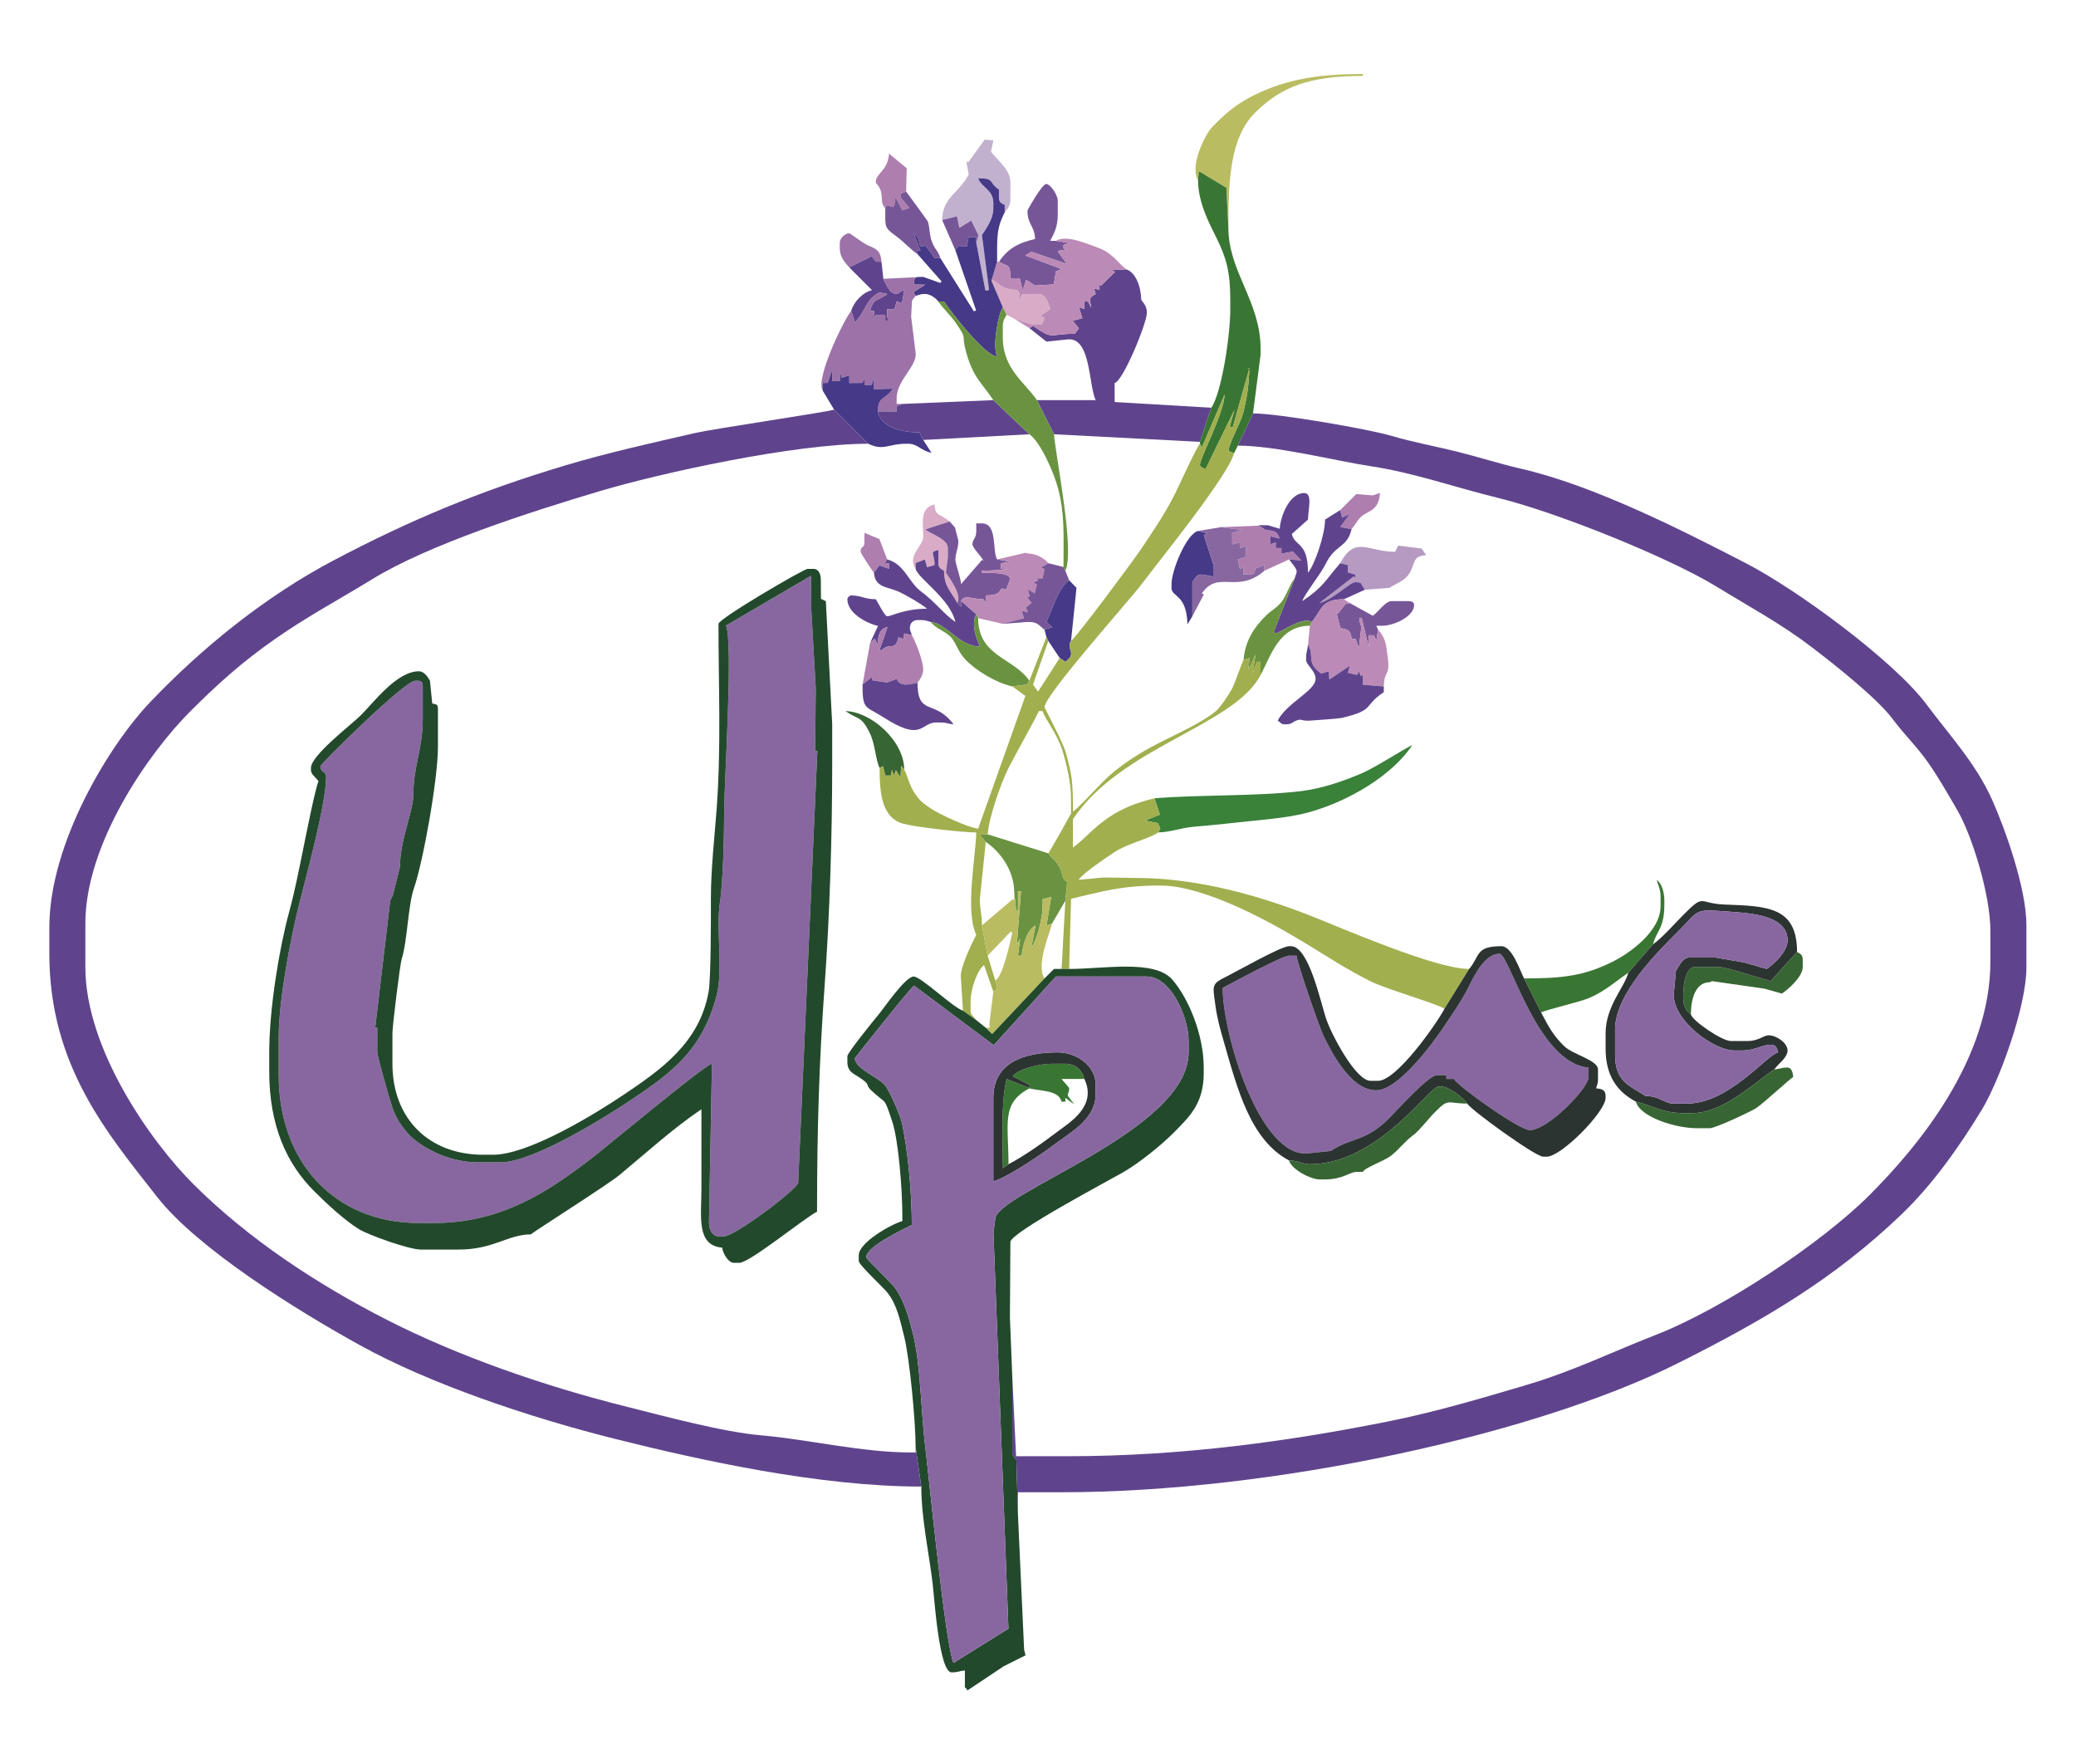 <?xml version="1.0" encoding="UTF-8"?> <svg xmlns="http://www.w3.org/2000/svg" width="3282" height="2789" viewBox="0 0 3282 2789" fill="none"> <path fill-rule="evenodd" clip-rule="evenodd" d="M1894.02 284.838L1895.28 270.603L1938.77 296.828L1941.97 359.765C1941.97 281.879 1945.13 216.871 1984.65 177.664C2026.77 135.875 2072.5 119.997 2154.74 119.997V117C2077.73 117 2027.17 127.085 1975.9 153.925C1951.32 166.788 1933.95 182.663 1915.67 201.591C1905.27 212.363 1880.22 263.084 1894.02 284.838Z" fill="#B9BC61"></path> <path fill-rule="evenodd" clip-rule="evenodd" d="M1399.56 329.794C1404.69 314.324 1413.85 343.206 1415.63 311.256L1426.47 332.627L1437.47 328.58L1423.54 311.812L1423.75 306.376L1432.53 302.82L1433.42 265.916L1405.56 242.878C1403.22 270.977 1384.58 273.491 1384.58 287.835C1384.58 290.617 1391.8 294.45 1393.38 306.001C1395.31 320.012 1392.36 319.427 1399.56 329.794Z" fill="#AE7EAF"></path> <path fill-rule="evenodd" clip-rule="evenodd" d="M1489.46 347.777L1512.98 341.882L1516.62 360.112L1535.44 348.604L1546.81 371.807L1543.41 383.742L1557.88 459.501L1563.63 458.37L1552.4 371.753C1552.2 370.286 1570.38 349.726 1570.38 329.794V320.803C1570.38 299.659 1551.78 296.692 1546.4 281.841C1573.54 281.841 1562.23 288.348 1579.37 299.823C1579.37 314.651 1577.05 319.707 1588.36 323.8V335.788C1593.11 330.32 1597.35 325.137 1597.35 314.809V287.835C1597.35 267.655 1575.9 252.604 1566.71 239.783L1570.38 221.899L1556.71 220.68L1530.72 256.532L1527.66 254.991L1531.42 275.846C1515.04 306.812 1490.28 311.191 1489.46 347.777Z" fill="#C1B1CE"></path> <path fill-rule="evenodd" clip-rule="evenodd" d="M1399.56 329.794C1399.56 358.996 1397.66 359.491 1416.29 373.003C1429.67 382.701 1439.65 394.456 1450.51 401.724V395.73L1455.32 396.265L1444.51 368.756C1459.53 379.763 1448.14 394.766 1463.01 388.194L1477.48 407.719H1486.47C1483.41 396.272 1478.04 395.08 1473.25 381.978C1468.76 369.717 1470.07 358.462 1466.61 349.652C1466.38 349.055 1434.15 304.691 1432.53 302.82L1423.75 306.376L1423.54 311.812L1437.47 328.58L1426.47 332.627L1415.63 311.256C1413.85 343.206 1404.69 314.324 1399.56 329.794Z" fill="#775698"></path> <path fill-rule="evenodd" clip-rule="evenodd" d="M1489.46 347.777L1510.44 395.73C1513.95 390.679 1510.87 389.736 1519.43 389.736L1528.32 389.709L1531.42 374.751H1543.41V383.742L1546.81 371.807L1535.44 348.604L1516.62 360.112L1512.98 341.882L1489.46 347.777Z" fill="#775698"></path> <path fill-rule="evenodd" clip-rule="evenodd" d="M1579.37 413.713C1593.51 422.687 1597.35 414.898 1597.35 440.687L1612.48 440.658L1616.68 459.119L1622.3 442.388L1636.12 451.325L1665.86 449.562L1669.35 429.122L1678.42 425.315L1620.78 403.762L1630.55 398.06L1686.61 417.175L1672.52 397.72L1675.26 395.73L1687.7 394.381L1681.26 392.733L1681.34 387.163L1690.2 384.004L1669.27 380.745H1660.28C1666.87 368.293 1672.27 358.009 1672.27 338.785V317.806C1672.27 306.862 1659.81 290.832 1654.29 290.832C1646.87 290.832 1624.32 332.489 1624.32 332.791C1624.32 355.694 1635.83 356.592 1636.31 377.748C1609.06 384.096 1592.93 393.464 1579.37 413.713Z" fill="#775698"></path> <path fill-rule="evenodd" clip-rule="evenodd" d="M1342.62 422.704L1378.15 405.082L1384.58 413.713H1393.57C1392.09 395.963 1385.6 393.495 1371.68 387.651C1364.71 384.722 1344.19 368.756 1342.62 368.756C1335.64 368.756 1327.64 376.753 1327.64 383.742V392.733C1327.64 406.388 1336.09 415.192 1342.62 422.704Z" fill="#9C72A8"></path> <path fill-rule="evenodd" clip-rule="evenodd" d="M1342.62 422.704L1378.58 458.669C1363.84 462.105 1349.39 477.499 1345.62 491.637L1351.61 509.62C1370.84 489.349 1367.83 473.699 1390.43 462.192L1402.56 464.663C1389.07 476.388 1380.71 469.657 1375.59 491.637H1381.58L1382.93 504.075L1384.58 497.632H1399.56V506.623H1405.55C1403.5 502.967 1402.56 503.417 1402.56 497.632V488.64L1414.18 488.524L1417.76 476.093L1425.88 479.573L1429.53 458.669C1419.21 461.426 1421.6 464.663 1417.54 464.663C1406.11 464.663 1400.79 448.669 1396.56 440.687L1393.57 413.713H1384.58L1378.15 405.082L1342.62 422.704Z" fill="#5F448D"></path> <path fill-rule="evenodd" clip-rule="evenodd" d="M1585.36 485.643L1591.35 497.632L1603.34 503.626C1613.97 506.104 1624.31 512.617 1633.31 512.617L1647.73 512.403L1651.29 502.127L1644.58 499.765L1660.28 488.64C1658.17 479.61 1652.88 464.663 1642.3 464.663L1615.75 464.745L1612.33 473.655C1611.87 453.062 1608.01 460.705 1591.24 455.785C1577.88 451.868 1573.31 441.059 1567.38 443.684L1585.36 485.643Z" fill="#D9ABC7"></path> <path fill-rule="evenodd" clip-rule="evenodd" d="M1627.31 518.611L1654.34 540.016L1687.25 536.594C1724.9 531.89 1720.71 608.546 1732.2 632.501H1639.3L1666.27 686.449L1897.02 698.437L1915 644.489L1762.17 635.498V605.527C1775.87 601.867 1813.11 510.546 1813.11 494.634C1813.11 483.632 1808.47 480.147 1804.12 473.655C1804.12 454.247 1795.45 429.788 1780.15 425.701L1752.86 427.345L1762.98 429.52L1740.36 451.871L1738.19 449.678L1738.26 458.505L1729.37 455.609L1732.2 464.663C1729.46 466.497 1723.21 469.542 1723.21 473.655C1723.21 480.52 1724.23 477.14 1724.93 486.451L1720.21 476.652H1714.22L1714.28 488.476L1705.69 485.471L1711.07 503.014L1695.73 507.085L1705.66 518.972L1699.24 527.603C1656.93 527.603 1666.94 538.138 1633.16 515.165L1627.31 518.611Z" fill="#5F448D"></path> <path fill-rule="evenodd" clip-rule="evenodd" d="M1579.37 413.713H1576.37L1567.38 443.684C1573.31 441.059 1577.88 451.868 1591.24 455.785C1608.01 460.705 1611.87 453.062 1612.33 473.655L1615.75 464.745L1642.3 464.663C1652.88 464.663 1658.17 479.61 1660.28 488.64L1644.58 499.765L1651.29 502.127L1647.73 512.403L1633.31 512.617C1624.31 512.617 1613.97 506.104 1603.34 503.626L1627.31 518.611L1633.16 515.165C1666.94 538.138 1656.93 527.603 1699.24 527.603L1705.66 518.972L1695.73 507.085L1711.07 503.015L1705.68 485.471L1714.28 488.477L1714.22 476.652H1720.21L1724.93 486.451C1724.23 477.14 1723.21 480.52 1723.21 473.655C1723.21 469.542 1729.46 466.497 1732.2 464.663L1729.37 455.609L1738.26 458.506L1738.19 449.678L1740.36 451.871L1762.98 429.52L1752.86 427.345L1780.15 425.701C1763.91 411.589 1756.79 398.526 1734.05 390.88C1719.69 386.049 1685.78 370.265 1669.27 380.745L1690.2 384.004L1681.34 387.163L1681.25 392.733L1687.7 394.382L1675.26 395.73L1672.51 397.72L1686.61 417.176L1630.55 398.06L1620.78 403.762L1678.42 425.315L1669.35 429.122L1665.86 449.562L1636.12 451.325L1622.3 442.389L1616.68 459.119L1612.47 440.658L1597.35 440.687C1597.35 414.898 1593.51 422.687 1579.37 413.713Z" fill="#BC8AB6"></path> <path fill-rule="evenodd" clip-rule="evenodd" d="M1543.41 383.742V374.751H1531.42L1528.32 389.709L1519.43 389.736C1510.87 389.736 1513.95 390.679 1510.44 395.73L1543.2 490.753L1539.62 492.1L1486.47 407.719H1477.48L1463.01 388.194C1448.14 394.766 1459.54 379.763 1444.51 368.756L1455.33 396.265L1450.51 395.73V401.724L1488.57 444.822L1486.26 447.188L1459.5 437.69C1446.21 437.986 1445.59 436.735 1444.51 449.678L1462.66 450.019L1444.06 461.816L1447.51 467.661C1454.23 466.095 1454.4 464.663 1462.49 464.663C1470.84 464.663 1479.74 471.555 1483.47 476.652H1492.46C1503.47 493.092 1556.21 561.89 1576.37 563.568C1568.47 547.091 1578.4 495.658 1585.36 485.643L1567.38 443.684L1576.37 413.713C1576.37 376.413 1575.02 361.003 1588.36 335.788V323.8C1577.05 319.707 1579.37 314.651 1579.37 299.823C1562.23 288.348 1573.54 281.841 1546.4 281.841C1551.78 296.692 1570.38 299.659 1570.38 320.803V329.794C1570.38 349.726 1552.2 370.286 1552.4 371.753L1563.63 458.37L1557.88 459.501L1543.41 383.742Z" fill="#463987"></path> <path fill-rule="evenodd" clip-rule="evenodd" d="M1396.56 440.687C1400.79 448.669 1406.11 464.663 1417.54 464.663C1421.6 464.663 1419.21 461.426 1429.53 458.669L1425.89 479.573L1417.76 476.093L1414.18 488.524L1402.56 488.64V497.632C1402.56 503.417 1403.5 502.967 1405.56 506.623H1399.56V497.632H1384.58L1382.93 504.075L1381.58 491.637H1375.59C1380.71 469.657 1389.07 476.388 1402.56 464.663L1390.43 462.192C1367.83 473.699 1370.84 489.349 1351.61 509.62L1345.62 491.637C1334.77 504.122 1288.56 598.424 1300.67 617.515V605.527L1308.66 605.283L1315.65 584.547V602.53H1327.64L1328.99 590.092L1330.81 597.19L1342.62 593.539V605.527L1363.15 605.377L1366.6 599.533V608.524L1378.17 608.471L1381.58 596.536V615.21L1411.55 614.518C1399.69 632.234 1388.13 625.719 1387.57 650.483H1417.54L1417.62 641.916L1426.53 638.495H1417.54V629.504C1417.54 600.567 1450.43 578.832 1447.51 557.573L1440.47 500.773L1441.52 479.649C1441.52 472.929 1443.89 473.07 1447.51 467.661L1444.06 461.816L1462.66 450.019L1444.51 449.678C1445.59 436.735 1446.21 437.986 1459.5 437.69L1396.56 440.687Z" fill="#9C72A8"></path> <path fill-rule="evenodd" clip-rule="evenodd" d="M1300.67 617.515L1318.65 647.486L1372.59 701.434C1397.15 713.218 1404.04 701.434 1432.53 701.434H1435.52C1451.38 701.434 1456.05 712.824 1472.58 715.667L1459.5 695.44L1453.5 683.452C1422.98 683.452 1393.16 674.448 1387.58 650.483C1388.13 625.719 1399.69 632.234 1411.55 614.518L1381.58 615.21V596.536L1378.18 608.471L1366.6 608.524V599.533L1363.15 605.377L1342.62 605.527V593.539L1330.81 597.19L1328.99 590.092L1327.64 602.53H1315.65V584.547L1308.66 605.283L1300.67 605.527V617.515Z" fill="#463987"></path> <path fill-rule="evenodd" clip-rule="evenodd" d="M1426.53 638.495L1417.62 641.916L1417.54 650.483H1387.57C1393.16 674.447 1422.97 683.452 1453.5 683.452L1459.5 695.44L1627.31 686.449L1570.38 632.501L1426.53 638.495Z" fill="#5F448D"></path> <path fill-rule="evenodd" clip-rule="evenodd" d="M1894.02 284.838C1894.02 319.231 1910.89 351.468 1922.98 375.762C1938.27 406.495 1944.97 428.772 1944.97 473.655V488.64C1944.97 531.967 1930.96 621.523 1915 644.489L1897.02 698.437V701.434L1900 707.423L1935.98 623.51C1935.32 653.152 1897.02 723.774 1897.02 734.402C1897.02 738.785 1900.72 738.799 1903.01 740.397L1905.83 741.73L1951.68 647.689L1944.25 674.258L1948.8 675.545L1975.14 582.457L1971.94 581.55H1974.94C1974.94 606.839 1970.78 631.544 1965.32 652.856C1961.17 669.068 1943.16 699.123 1942.19 712.864L1950.96 716.42L1956.95 704.431L1980.93 653.481L1992.92 560.571V551.579C1992.92 476.259 1941.97 429.697 1941.97 359.765L1938.77 296.828L1895.28 270.603L1894.02 284.838Z" fill="#3A7633"></path> <path fill-rule="evenodd" clip-rule="evenodd" d="M1570.38 632.501L1627.31 686.449C1644.55 697.99 1666.36 747.267 1672.93 772.704C1683.45 813.499 1681.26 844.455 1681.26 896.245L1684.25 902.24C1699.42 870.628 1669.37 723.711 1666.27 686.449L1639.3 632.501C1620.96 605.104 1585.36 583.435 1585.36 533.597V515.614C1585.36 506.47 1588.24 503.52 1591.35 497.632L1585.36 485.643C1578.4 495.658 1568.46 547.091 1576.37 563.568C1556.21 561.89 1503.47 493.092 1492.46 476.652H1483.47C1490.98 487.862 1502.23 497.498 1511.68 511.377C1530.39 538.847 1518.92 525.136 1527.19 555.805C1538.21 596.669 1551.29 604.001 1570.38 632.501Z" fill="#6A9341"></path> <path fill-rule="evenodd" clip-rule="evenodd" d="M2118.78 806.333L2121.8 818.358L2133.92 812.451L2118.77 833.168L2136.76 836.303C2146.2 825.438 2146.5 817.878 2161.71 810.302C2175.1 803.627 2180.3 796.347 2181.71 779.359C2176.25 780.665 2172.7 782.803 2169.62 783.022L2144.25 780.921L2118.78 806.333Z" fill="#AE7EAF"></path> <path fill-rule="evenodd" clip-rule="evenodd" d="M1447.51 899.243L1447.46 890.145L1462.13 884.374L1465.61 896.613L1477.48 893.249C1477.48 873.441 1468.53 873.262 1483.47 869.272V890.251C1483.47 898.267 1487.8 899.116 1492.46 902.24C1492.46 927.752 1504 935.359 1513.44 953.19C1521.01 941.001 1502.01 915.021 1495.39 905.226L1498.45 881.26V866.275C1498.45 851.898 1471.55 844.177 1462.7 836.855L1501.45 824.315C1487.75 812.402 1477.91 816.735 1477.48 797.341C1453.6 802.906 1459.5 827.231 1459.5 848.292C1459.5 863.958 1433.54 877.214 1447.51 899.243Z" fill="#D9ABC7"></path> <path fill-rule="evenodd" clip-rule="evenodd" d="M1929.98 833.306L1963.4 837.652L1947.87 842.305L1948.08 860.647L1959.95 857.283L1960.07 866.642L1970.11 863.022L1968.83 880.893L1956.85 884.284L1960.11 899.499L1965.95 896.245V908.234H1974.94C1984 908.234 1983.22 904.707 1984.62 898.619L1998.91 893.248V902.24L2037.87 884.257L2057.34 885.985L2043.76 871.603L2025.88 875.266V866.274H2016.89L2016.95 857.447L2007.9 860.28L2008.05 847.681L2022.88 851.289C2019.67 839.244 2014.1 839.301 2000.16 837.21L1989.92 830.309H2004.9L1929.98 833.306Z" fill="#AE7EAF"></path> <path fill-rule="evenodd" clip-rule="evenodd" d="M1381.58 905.237L1390.35 893.709L1405.55 899.243V890.251L1399.11 890.102L1402.56 884.257L1390.23 852.046L1366.6 842.298V857.283C1366.6 867.695 1360.6 861.857 1360.6 872.269C1360.6 874.885 1378.93 902.19 1381.58 905.237Z" fill="#AE7EAF"></path> <path fill-rule="evenodd" clip-rule="evenodd" d="M1885.03 974.17V920.222C1887.3 916.842 1892.07 908.234 1897.02 908.234C1907.35 908.234 1908.62 910.451 1918 911.231V899.243C1918 887.784 1917.08 898.152 1921 890.251L1917.92 891.343L1903.16 845.744L1908.85 842.909L1894.02 839.301C1875.38 844.28 1852.07 901.938 1852.07 923.219V929.213C1852.07 944.318 1876.04 938.488 1877.27 986.97L1885.03 974.17Z" fill="#463987"></path> <path fill-rule="evenodd" clip-rule="evenodd" d="M1894.02 839.301L1908.85 842.909L1903.16 845.745L1917.92 891.343L1920.99 890.252C1917.08 898.152 1918 887.784 1918 899.243V911.231C1908.62 910.451 1907.35 908.234 1897.02 908.234C1892.07 908.234 1887.3 916.842 1885.03 920.223V974.17L1903.22 939.535L1900.02 938.205C1925.54 900.092 1955.86 939.666 1998.91 902.24V893.249L1984.62 898.619C1983.22 904.707 1984 908.234 1974.94 908.234H1965.95V896.246L1960.11 899.499L1956.85 884.284L1968.83 880.893L1970.11 863.022L1960.07 866.642L1959.95 857.283L1948.08 860.648L1947.87 842.305L1963.4 837.652L1929.98 833.307L1894.02 839.301Z" fill="#8867A1"></path> <path fill-rule="evenodd" clip-rule="evenodd" d="M2118.78 890.252L2130.77 893.249L2130.88 904.87L2142.75 908.234V914.228L2140.39 910.945L2085.81 953.191C2107.29 948.187 2133.87 920.223 2142.75 920.223L2150.71 920.871L2157.74 932.211L2196.69 929.214C2207.46 922.003 2220.34 918.668 2227.98 906.56C2238.17 890.437 2232.24 878.74 2254.67 877.615L2247.56 867.1L2210.4 862.47L2205.68 872.269C2162.96 872.269 2142.23 845.923 2118.78 890.252Z" fill="#B69AC1"></path> <path fill-rule="evenodd" clip-rule="evenodd" d="M1513.44 953.191L1519.43 959.185V950.194C1523.87 939.201 1536.99 947.196 1554.94 947.346L1558.39 953.191V941.202C1591.77 941.202 1574.18 925.117 1591.35 932.211C1593.06 916.594 1615.01 905.237 1552.4 905.237V902.24L1594.59 900.428L1582.36 899.243V890.252L1597.64 887.891L1576.37 884.257C1568.4 871.698 1577.48 827.312 1552.4 827.312H1543.41V839.301C1543.41 852.264 1537.41 851.38 1537.41 860.281C1537.41 866.221 1550.43 877.882 1555.39 887.254L1552.77 884.806L1519.43 923.22C1518.45 911.413 1510.44 891.782 1510.44 884.257C1510.44 874.295 1515.49 865.624 1515.07 854.685L1509.8 833.949L1501.45 824.315L1462.7 836.856C1471.55 844.177 1498.46 851.898 1498.46 866.275V881.26L1495.39 905.226C1502.01 915.021 1521.01 941.001 1513.44 953.191Z" fill="#775698"></path> <path fill-rule="evenodd" clip-rule="evenodd" d="M2004.9 830.309H1989.92L2000.16 837.21C2014.1 839.301 2019.67 839.244 2022.88 851.289L2008.05 847.681L2007.9 860.28L2016.95 857.447L2016.89 866.274H2025.88V875.266L2043.76 871.603L2057.35 885.985L2037.87 884.257C2040.25 887.82 2049.85 898.45 2049.85 902.24C2049.85 909.105 2048.84 905.725 2046.86 914.228L2013.42 999.66L2016.89 1001.14C2026.68 998.529 2059.41 974.204 2073.83 983.161C2090.17 964.363 2087.68 947.196 2124.77 947.196L2157.74 932.211L2150.71 920.87L2142.75 920.222C2133.87 920.222 2107.29 948.187 2085.82 953.19L2140.39 910.945L2142.75 914.228V908.234L2130.88 904.87L2130.77 893.248L2118.78 890.251C2094.44 918.262 2092.2 927.852 2058.84 950.193C2061.41 940.571 2087.79 907.655 2095.83 891.274C2111.35 859.637 2129.68 866.696 2136.76 836.303L2118.77 833.168L2133.92 812.451L2121.8 818.358L2118.78 806.333L2094.81 821.318C2094.81 845.398 2078.12 893.405 2067.84 905.237C2067.84 855.464 2046.75 864.338 2042.28 844.083L2067.84 821.318C2067.84 805.803 2075.82 779.359 2061.84 779.359C2038.89 779.359 2024.68 814.725 2023.06 835.848L2004.9 830.309Z" fill="#5F448D"></path> <path fill-rule="evenodd" clip-rule="evenodd" d="M1576.37 884.257L1597.64 887.891L1582.36 890.252V899.243L1594.59 900.428L1552.4 902.24V905.237C1615.01 905.237 1593.06 916.594 1591.35 932.211C1574.18 925.117 1591.77 941.202 1558.39 941.202V953.191L1554.94 947.346C1536.99 947.196 1523.87 939.201 1519.43 950.194L1543.41 971.173L1546.4 977.167L1585.36 986.159L1618.69 977.051L1615.26 965.343L1624.88 967.962L1621.98 960.235L1630.75 952.83L1623.88 944.56L1627.82 942.791L1624.97 931.174L1635.63 938.076L1639.15 923.669L1633.52 920.729L1640.75 917.731L1639.3 914.228L1648.18 914.201L1651.14 899.692L1645.64 897.01L1657.28 890.252C1652.34 883.505 1638.78 875.266 1627.31 875.266L1621.08 873.798L1576.37 884.257Z" fill="#BC8AB6"></path> <path fill-rule="evenodd" clip-rule="evenodd" d="M1447.51 899.243C1451.64 914.727 1501.78 945.979 1510.44 983.161C1493.77 971.999 1476.74 950.038 1456.48 935.231C1436.07 920.322 1430.37 891.683 1402.56 884.257L1399.11 890.102L1405.56 890.251V899.243L1390.35 893.71L1381.58 905.237C1383.59 929.332 1402.8 927.166 1420.57 935.177C1431.86 940.266 1456.91 954.723 1465.49 962.182C1429.7 962.182 1409.51 974.17 1402.56 974.17C1398.67 974.17 1387.71 951.873 1384.58 947.196C1366.27 947.196 1361.68 941.202 1345.62 941.202C1342.95 941.202 1339.63 944.53 1339.63 947.196C1339.63 968.89 1368.83 984.789 1388.09 989.452L1375.59 1016.13L1382.85 1009.69L1387.57 1019.13C1387.9 1004.31 1391.09 993.356 1403.06 991.281L1390.55 1027.06L1393.57 1028.12C1407.29 1013.65 1414.89 1031.37 1420.48 1007.3L1428.53 1010.14L1429.49 1001.25L1441.52 1004.14C1439.59 996.104 1438.52 998.492 1438.52 992.153C1438.52 985.137 1443.49 980.164 1450.51 980.164H1456.5C1464.59 980.164 1464.76 981.596 1471.48 983.161C1496.9 985.277 1515 1021.36 1549.4 1022.12C1543.99 1011.9 1534.67 984.942 1543.41 971.173L1519.43 950.193V959.185L1513.44 953.19C1504 935.359 1492.46 927.752 1492.46 902.24C1487.8 899.116 1483.47 898.267 1483.47 890.251V869.272C1468.53 873.263 1477.48 873.441 1477.48 893.249L1465.61 896.613L1462.13 884.374L1447.46 890.145L1447.51 899.243Z" fill="#5F448D"></path> <path fill-rule="evenodd" clip-rule="evenodd" d="M1585.36 986.159L1624.32 983.161H1627.31C1640.93 983.161 1642.94 989.563 1651.29 995.15L1663.92 991.511L1654.28 983.161C1663.93 963.061 1673.79 928.244 1690.25 917.225L1684.25 902.24L1681.25 896.246L1657.28 890.251L1645.63 897.01L1651.14 899.692L1648.18 914.201L1639.3 914.228L1640.75 917.731L1633.52 920.729L1639.15 923.669L1635.63 938.076L1624.96 931.174L1627.82 942.791L1623.88 944.56L1630.74 952.83L1621.98 960.235L1624.88 967.962L1615.26 965.343L1618.69 977.051L1585.36 986.159Z" fill="#775698"></path> <path fill-rule="evenodd" clip-rule="evenodd" d="M2133.76 953.19L2126.98 954.901L2115.23 970.07L2112.76 968.183L2118.78 992.153C2125.81 996.027 2135.22 991.633 2136.76 1010.14L2143.24 1010.01L2148.2 1025.04L2151.74 995.15C2152.76 987.753 2149.6 987.433 2148.75 977.167L2152.62 976.464L2163.73 1022.12V1004.14L2172.3 1004.22L2175.86 1013.16L2178.71 995.15L2175.72 989.156H2184.71C2204.38 989.156 2235.65 974.19 2235.65 956.187C2235.65 951.988 2231.57 950.193 2226.66 950.193H2199.69C2190.12 950.193 2177.52 968.95 2170.29 973.316L2133.76 953.19Z" fill="#775698"></path> <path fill-rule="evenodd" clip-rule="evenodd" d="M1651.29 995.15L1654.29 1007.14L1657.28 1013.13L1675.26 1040.11L1684.25 1046.1C1703.8 1031.78 1684.56 1026.82 1693.24 1013.13L1701.86 929.181L1690.25 917.225C1673.79 928.244 1663.93 963.061 1654.29 983.161L1663.92 991.511L1651.29 995.15Z" fill="#463987"></path> <path fill-rule="evenodd" clip-rule="evenodd" d="M2073.83 983.161L2070.83 989.156L2067.83 1019.13C2078.87 1036.52 2063.84 1047.36 2088.98 1064.74L2100.8 1061.09L2101.55 1074.18L2134.13 1052.21L2130.89 1063.41L2145.3 1066.93L2148.24 1061.3L2151.24 1068.53L2154.74 1067.08L2154.72 1082.37L2187.7 1085.06C2188.29 1058.9 2197.71 1070.05 2194.02 1039.85C2191.31 1017.7 2190.32 1008.51 2178.71 995.15L2175.86 1013.16L2172.3 1004.22L2163.73 1004.14V1022.12L2152.62 976.464L2148.75 977.167C2149.6 987.433 2152.76 987.753 2151.74 995.15L2148.19 1025.04L2143.24 1010.01L2136.76 1010.14C2135.22 991.633 2125.81 996.027 2118.78 992.153L2112.76 968.183L2115.23 970.07L2126.98 954.901L2133.76 953.19L2124.77 947.196C2087.68 947.196 2090.17 964.363 2073.83 983.161Z" fill="#BC8AB6"></path> <path fill-rule="evenodd" clip-rule="evenodd" d="M1375.59 1016.13L1363.6 1082.07L1378.59 1070.08L1378.69 1075.3L1402.51 1078.96L1417.54 1073.07C1422.56 1086.93 1440.43 1081.42 1450.51 1079.07C1454.48 1074.5 1459.5 1066.2 1459.5 1058.09C1459.5 1044.48 1446.68 1012.28 1441.52 1004.14L1429.49 1001.25L1428.53 1010.14L1420.48 1007.3C1414.89 1031.37 1407.29 1013.65 1393.57 1028.12L1390.55 1027.06L1403.06 991.281C1391.1 993.356 1387.91 1004.31 1387.58 1019.13L1382.85 1009.69L1375.59 1016.13Z" fill="#AE7EAF"></path> <path fill-rule="evenodd" clip-rule="evenodd" d="M1965.95 1043.1L1975.39 1040.21L1973.59 1058.7L1984.99 1034.38L1979.91 1064.93L1986.92 1046.1L1992.74 1046.08L1992.92 1067.08C2009.35 1036.02 2022.35 989.156 2070.83 989.156L2073.83 983.161C2059.4 974.204 2026.68 998.53 2016.89 1001.14L2013.42 999.66L2046.86 914.228C2039.98 922.144 2035.14 937.035 2028.86 947.182C2020.87 960.11 2011.67 962.976 2001.11 973.374C1983.51 990.703 1968.51 1012.28 1965.95 1043.1Z" fill="#6A9341"></path> <path fill-rule="evenodd" clip-rule="evenodd" d="M1471.48 983.161C1479.24 993.751 1495.11 997.852 1503.8 1007.79C1512.28 1017.5 1514.59 1030.42 1526.11 1042.42C1543.05 1060.09 1573.62 1078.84 1600.34 1085.06L1624.06 1081.91L1627.31 1076.07C1603.04 1039.82 1546.4 1037.9 1546.4 977.167L1543.41 971.173C1534.67 984.942 1543.99 1011.9 1549.4 1022.12C1515 1021.36 1496.9 985.277 1471.48 983.161Z" fill="#6A9341"></path> <path fill-rule="evenodd" clip-rule="evenodd" d="M1363.6 1082.07C1363.6 1119.33 1366.86 1116.14 1390.48 1130.11C1402.86 1137.43 1426.53 1154 1444.51 1154C1460.42 1154 1464.56 1142.01 1480.47 1142.01H1486.47C1496.8 1142.01 1498.07 1144.22 1507.45 1145C1477.99 1104.8 1450.51 1132.91 1450.51 1079.07C1440.43 1081.42 1422.56 1086.93 1417.54 1073.07L1402.51 1078.96L1378.69 1075.3L1378.59 1070.08L1363.6 1082.07Z" fill="#5F448D"></path> <path fill-rule="evenodd" clip-rule="evenodd" d="M2187.7 1085.06L2154.72 1082.37L2154.74 1067.08L2151.24 1068.53L2148.24 1061.3L2145.3 1066.93L2130.89 1063.41L2134.13 1052.21L2101.55 1074.18L2100.8 1061.09L2088.98 1064.74C2063.84 1047.36 2078.87 1036.52 2067.83 1019.13C2067.05 1028.5 2064.84 1029.77 2064.84 1040.11V1043.1C2064.84 1051.3 2079.82 1060.1 2079.82 1073.07C2079.82 1091.95 2035.06 1110.33 2019.89 1139.01C2025.3 1142.63 2025.15 1145 2031.87 1145C2043.03 1145 2042.42 1141.69 2049.76 1138.87C2058.33 1135.59 2056.02 1139.89 2070.71 1139.12C2074.69 1138.91 2116.45 1135.93 2120.69 1134.93C2174.84 1122.18 2154.18 1116.51 2187.7 1094.05V1085.06Z" fill="#5F448D"></path> <path fill-rule="evenodd" clip-rule="evenodd" d="M1390.57 1213.94L1395.95 1211.09L1399.56 1225.93H1408.55L1410.2 1216.62L1412.81 1226.37L1416.34 1217.45L1423.54 1228.92L1424.79 1210.42L1429.53 1216.94C1429.53 1171.26 1377.33 1124.93 1336.63 1124.03C1357.08 1138.23 1361.18 1130.97 1374.68 1157.9C1383.97 1176.44 1383.82 1199.87 1390.57 1213.94Z" fill="#376533"></path> <path fill-rule="evenodd" clip-rule="evenodd" d="M1825.1 1261.89L1833.68 1287.69L1810.24 1297.09L1830.53 1301.07L1834.34 1310L1831.09 1315.84C1850.9 1315.4 1866.82 1308.59 1887.94 1306.76C1905.28 1305.25 1929.36 1303.14 1950.75 1300.64C1988.71 1296.2 2034.46 1293.67 2069.01 1284.05C2133.15 1266.18 2200.63 1225.8 2232.65 1177.97C2225.77 1179.81 2174.78 1212.97 2153.78 1221.97C2126.8 1233.55 2092.38 1245.98 2059.17 1250.23C1991.65 1258.88 1894.99 1256.07 1825.1 1261.89Z" fill="#3A813A"></path> <path fill-rule="evenodd" clip-rule="evenodd" d="M1558.39 1330.82C1579.72 1345.11 1602.56 1373.92 1603.34 1408.75L1606.34 1438.72H1609.33V1408.75L1614.04 1408.89L1607.6 1493.11L1612.69 1483.73L1609.33 1510.65H1615.33C1616.69 1494.26 1623.86 1469.28 1637.09 1462.86L1630.31 1498.66C1638.62 1486.71 1648.29 1452.62 1648.29 1432.73L1648.46 1421.39L1661.79 1417.98L1654.5 1463.26L1663.28 1459.7L1684.25 1423.73L1687.25 1393.76C1677.79 1389.94 1681.48 1382.25 1674.72 1370.33C1666.66 1356.1 1664.26 1359.23 1657.28 1348.81L1561.39 1318.84L1548.89 1319.3L1558.39 1330.82Z" fill="#6A9341"></path> <path fill-rule="evenodd" clip-rule="evenodd" d="M1897.02 701.434C1890.19 709.295 1862.44 771.541 1854.11 787.389C1839.06 815.987 1822.1 840.803 1804.72 866.874C1792.49 885.227 1702.54 1006.32 1693.24 1013.13C1684.56 1026.82 1703.8 1031.78 1684.25 1046.1L1675.26 1040.11L1641.07 1093.24L1633.08 1082.23L1657.28 1013.13L1654.29 1007.14L1627.31 1076.07L1624.06 1081.91L1600.34 1085.06L1621.08 1099.96L1546.4 1309.85C1531.06 1308.57 1484.54 1286.63 1472.66 1278.7C1460.14 1270.34 1454.77 1266.82 1446.24 1254.17C1436.63 1239.92 1434.86 1225.34 1429.53 1216.94L1424.79 1210.42L1423.54 1228.92L1416.34 1217.45L1412.81 1226.37L1410.2 1216.62L1408.55 1225.93H1399.56L1395.95 1211.09L1390.57 1213.94C1390.57 1255.42 1394.58 1293.07 1428.26 1302.13C1448.07 1307.46 1520.69 1315.84 1543.41 1315.84C1542.56 1353.99 1525.43 1440.21 1543.41 1477.68C1537.56 1488.73 1518.22 1528.08 1518.98 1543.65L1522.43 1597.57L1543.41 1612.55C1539.27 1606.38 1534.42 1604.77 1534.42 1597.57V1582.58C1534.42 1563.57 1545.07 1533.2 1555.71 1525.53L1570.38 1567.6C1573.04 1566.1 1576.37 1565.64 1576.37 1561.6C1576.37 1554.74 1575.35 1558.12 1573.37 1549.61L1561.39 1510.65L1552.4 1462.7C1552.4 1444 1548.01 1433.42 1549.4 1417.74L1558.39 1330.82L1548.89 1319.3L1561.39 1318.84C1563.79 1289.9 1583.49 1235.54 1594.35 1213.94C1601.59 1199.54 1641.05 1128.7 1642.3 1124.03H1648.29C1651.11 1134.57 1671.96 1161.37 1679.44 1185.79C1685.86 1206.78 1693.24 1236.76 1693.24 1261.89V1285.87C1693.24 1286.4 1659.9 1345.8 1657.28 1348.81C1664.26 1359.23 1666.66 1356.1 1674.72 1370.33C1681.48 1382.25 1677.79 1389.94 1687.25 1393.76L1684.25 1423.73L1678.26 1531.63H1690.25L1693.24 1420.74C1741.31 1409.54 1772.01 1399.76 1834.09 1399.76C1906.77 1399.76 2014.69 1461.11 2063.62 1490.89C2098.93 1512.37 2127.78 1531.49 2165.71 1550.63C2192.6 1564.19 2269.52 1585.64 2283.6 1594.57L2322.56 1531.63C2268.56 1531.63 2119.8 1466.26 2071.26 1447.29C1997.53 1418.47 1897.85 1387.77 1795.13 1387.77L1744.11 1387.08L1705.23 1390.77C1712.67 1379.66 1747.14 1356.83 1760.95 1347.59C1782.78 1332.97 1816.31 1326.12 1831.09 1315.84L1834.35 1310L1830.53 1301.07L1810.24 1297.09L1833.68 1287.69L1825.1 1261.89C1797.4 1268.35 1773.55 1278.14 1753.17 1291.85C1728.14 1308.69 1714.89 1326.15 1696.24 1339.82V1294.86C1773.28 1179.79 1950.08 1148.04 1992.92 1067.08L1992.74 1046.08L1986.92 1046.1L1979.91 1064.93L1984.99 1034.38L1973.59 1058.7L1975.39 1040.21L1965.95 1043.1C1963.74 1046.59 1952.54 1079.16 1948.01 1088.1C1943.51 1097 1928.99 1118.8 1921.63 1124.66C1899.49 1142.28 1866.26 1157.37 1839.07 1170.97C1809.11 1185.96 1786.38 1199.72 1761.63 1219.39C1741.71 1235.23 1708.4 1274.73 1696.24 1282.87C1696.24 1234.4 1694.8 1225.66 1684.87 1189.34C1680.54 1173.47 1651.29 1118.76 1651.29 1118.03C1651.29 1098.65 1785.9 948.768 1805.92 922.023C1833.44 885.271 1941.35 752.409 1950.96 716.42L1942.19 712.864C1943.16 699.123 1961.17 669.068 1965.32 652.856C1970.78 631.544 1974.94 606.839 1974.94 581.55H1971.94L1975.14 582.457L1948.8 675.545L1944.25 674.258L1951.68 647.689L1905.83 741.73L1903.01 740.396C1900.72 738.799 1897.02 738.785 1897.02 734.402C1897.02 723.774 1935.32 653.152 1935.98 623.51L1900 707.422L1897.02 701.434Z" fill="#A1AF4E"></path> <path fill-rule="evenodd" clip-rule="evenodd" d="M2409.46 1546.62L2436.43 1600.56C2443.66 1595.98 2496.23 1584.4 2512.32 1577.55C2537.67 1566.77 2553.96 1551.23 2574.28 1537.62L2613.24 1492.67C2619.04 1470.93 2631.22 1467.57 2631.22 1429.73V1423.73C2631.22 1410.42 2627.12 1396.54 2619.23 1390.77C2621.73 1401.49 2625.23 1404.85 2625.23 1417.74V1432.73C2625.23 1471.74 2576.79 1506.78 2548.39 1520.72C2504.99 1542.02 2472.4 1546.62 2409.46 1546.62Z" fill="#3A7633"></path> <path fill-rule="evenodd" clip-rule="evenodd" d="M2673.18 1603.56C2673.18 1579.61 2680.09 1552.61 2703.14 1552.61L2706.38 1550.87L2789.64 1562.82L2817.02 1570.59C2826.93 1563.96 2849.98 1544.05 2849.98 1528.63V1516.65C2849.98 1508.63 2845.66 1507.78 2840.99 1504.66L2798.33 1551.72L2796.04 1549.61C2782.49 1546.46 2729.2 1528.63 2718.13 1528.63H2679.17C2665.41 1528.63 2661.19 1555.89 2661.19 1570.59V1579.58C2661.19 1590.94 2666.52 1598.68 2673.18 1603.56Z" fill="#376533"></path> <path fill-rule="evenodd" clip-rule="evenodd" d="M2793.05 1531.63L2756.81 1521.24L2712.13 1513.65H2670.18C2660.4 1513.65 2653.66 1527.97 2649.5 1534.66L2646.2 1570.59V1573.59C2646.2 1613.34 2708.7 1660.51 2742.1 1660.51H2754.09C2774.73 1660.51 2785.24 1651.51 2799.04 1651.51C2808.14 1651.51 2809.21 1656.71 2811.03 1663.5C2792.04 1668.57 2732.89 1744.42 2667.18 1744.42H2646.2C2630.6 1744.42 2624.16 1732.44 2601.25 1732.44C2575.87 1715.43 2553.31 1710.61 2553.31 1666.5V1627.54C2553.31 1570.37 2621.5 1503.88 2652.94 1472.43C2689.61 1435.77 2675.46 1436.87 2742.12 1441.69C2777.33 1444.25 2826.01 1450.17 2826.01 1486.67C2826.01 1504.43 2804.19 1524.16 2793.05 1531.63ZM2613.24 1492.67L2574.28 1537.62C2568.13 1560.69 2538.32 1590.66 2538.32 1633.53V1657.51C2538.32 1701.35 2557.34 1726.12 2586.27 1741.43C2610.76 1747.13 2627.23 1759.41 2661.19 1759.41H2676.17C2724.3 1759.41 2774.55 1710.89 2805.03 1690.48C2811 1681.57 2826.01 1671.96 2826.01 1660.51C2826.01 1648.55 2808.43 1636.53 2796.04 1636.53C2787.81 1636.53 2780.32 1645.52 2763.08 1645.52H2736.11C2722.48 1645.52 2675.98 1614.05 2673.18 1603.56C2666.52 1598.68 2661.19 1590.94 2661.19 1579.58V1570.59C2661.19 1555.89 2665.41 1528.63 2679.17 1528.63H2718.13C2729.2 1528.63 2782.49 1546.46 2796.04 1549.61L2798.32 1551.72L2840.99 1504.66C2840.99 1433.46 2794.17 1432.32 2727 1429.84C2684.44 1428.28 2695.59 1411.71 2661.93 1445.46C2648.93 1458.49 2626.61 1483.72 2613.24 1492.67Z" fill="#2C3431"></path> <path fill-rule="evenodd" clip-rule="evenodd" d="M1552.39 1462.7L1561.38 1510.65L1598 1472.46L1600.34 1474.69C1596.73 1490.18 1584.98 1545.41 1573.37 1549.61C1575.35 1558.12 1576.37 1554.74 1576.37 1561.6C1576.37 1565.64 1573.04 1566.1 1570.38 1567.6L1564.38 1615.55V1624.54H1558.39L1568.49 1634.58L1651.29 1546.62C1637.48 1524.85 1659.33 1476.64 1663.27 1459.7L1654.5 1463.26L1661.79 1417.98L1648.46 1421.39L1648.29 1432.73C1648.29 1452.62 1638.61 1486.71 1630.31 1498.66L1637.09 1462.86C1623.86 1469.28 1616.69 1494.26 1615.33 1510.65H1609.33L1612.69 1483.73L1607.6 1493.11L1614.04 1408.89L1609.33 1408.75V1438.72H1606.34L1603.34 1408.75V1423.73L1601.28 1421.27L1552.39 1462.7Z" fill="#B9BC61"></path> <path fill-rule="evenodd" clip-rule="evenodd" d="M2175.72 1723.44C2136.43 1723.44 2107.47 1667.55 2092.81 1638.52C2086.79 1626.59 2050.08 1520.96 2049.86 1510.65H2037.87C2027.13 1510.65 1947.18 1554.09 1932.98 1561.6C1932.98 1635.94 1992.4 1830.89 2067.92 1823.11L2103.8 1819.35C2136.57 1797.4 2158.41 1805.56 2195.95 1767.66C2207.34 1756.16 2258.67 1699.47 2271.61 1699.47H2286.6V1705.46H2298.58C2304.7 1717.03 2401.97 1786.38 2418.45 1786.38C2446.83 1786.38 2511.35 1720.57 2511.35 1702.46V1687.48C2430.22 1680.73 2386.31 1507.65 2370.51 1507.65C2347.21 1507.65 2330.44 1542.53 2321.54 1560.58C2311.74 1580.44 2295.05 1604.5 2282.41 1623.34C2265.13 1649.07 2210.63 1723.44 2175.72 1723.44Z" fill="#8867A1"></path> <path fill-rule="evenodd" clip-rule="evenodd" d="M2793.05 1531.63C2804.19 1524.16 2826.01 1504.43 2826.01 1486.67C2826.01 1450.17 2777.33 1444.25 2742.12 1441.69C2675.46 1436.87 2689.61 1435.77 2652.94 1472.43C2621.5 1503.88 2553.31 1570.37 2553.31 1627.54V1666.5C2553.31 1710.61 2575.87 1715.43 2601.25 1732.44C2624.16 1732.44 2630.6 1744.42 2646.21 1744.42H2667.18C2732.89 1744.42 2792.04 1668.57 2811.03 1663.5C2809.21 1656.71 2808.14 1651.51 2799.04 1651.51C2785.24 1651.51 2774.73 1660.51 2754.09 1660.51H2742.1C2708.7 1660.51 2646.21 1613.34 2646.21 1573.59V1570.59L2649.5 1534.66C2653.66 1527.97 2660.4 1513.65 2670.18 1513.65H2712.13L2756.81 1521.24L2793.05 1531.63Z" fill="#8867A1"></path> <path fill-rule="evenodd" clip-rule="evenodd" d="M2805.03 1690.48C2774.55 1710.89 2724.3 1759.41 2676.17 1759.41H2661.19C2627.23 1759.41 2610.76 1747.13 2586.27 1741.43C2592.87 1766.13 2649.77 1783.39 2682.17 1783.39H2703.14C2711.59 1783.39 2767.76 1757.3 2776.28 1751.64C2789.29 1743 2831.1 1703.88 2835 1702.46C2834.41 1695.42 2832.29 1687.48 2826.01 1687.48C2815.68 1687.48 2814.41 1689.7 2805.03 1690.48Z" fill="#376533"></path> <path fill-rule="evenodd" clip-rule="evenodd" d="M2175.72 1723.44C2210.63 1723.44 2265.13 1649.07 2282.4 1623.34C2295.05 1604.5 2311.74 1580.44 2321.54 1560.58C2330.44 1542.53 2347.21 1507.65 2370.51 1507.65C2386.31 1507.65 2430.22 1680.73 2511.35 1687.48V1702.47C2511.35 1720.57 2446.83 1786.38 2418.45 1786.38C2401.97 1786.38 2304.7 1717.03 2298.58 1705.46H2286.6V1699.47H2271.61C2258.67 1699.47 2207.34 1756.16 2195.95 1767.66C2158.41 1805.56 2136.57 1797.4 2103.8 1819.35L2067.92 1823.11C1992.39 1830.89 1932.98 1635.94 1932.98 1561.6C1947.18 1554.09 2027.13 1510.65 2037.87 1510.65H2049.85C2050.08 1520.96 2086.79 1626.59 2092.81 1638.52C2107.47 1667.55 2136.43 1723.44 2175.72 1723.44ZM2037.87 1834.34C2052.23 1834.66 2059.42 1840.33 2070.83 1840.33C2178.35 1840.33 2259.22 1717.45 2274.61 1717.45H2277.61C2290.94 1717.45 2313.87 1735.92 2319.56 1744.42C2324.61 1753.97 2427.33 1828.34 2439.43 1828.34H2445.42C2468.37 1828.34 2538.32 1757.44 2538.32 1735.43V1732.44C2538.32 1722.6 2532.28 1721.19 2523.34 1720.45C2524.91 1713.73 2526.34 1713.56 2526.34 1705.46V1690.48C2526.34 1675.76 2486.97 1667.24 2473.07 1653.84C2455.34 1636.75 2448.04 1622.5 2436.43 1600.56L2409.46 1546.62C2402.6 1533.65 2390.72 1495.67 2373.5 1495.67C2331.8 1495.67 2340.23 1511.3 2322.56 1531.63L2283.6 1594.57C2270.43 1619.47 2207.67 1708.46 2178.71 1708.46H2166.73C2143.14 1708.46 2104.69 1634.6 2096.63 1610.73C2087.59 1583.94 2069.31 1495.67 2040.86 1495.67H2037.87C2025.29 1495.67 1957.1 1534.56 1940.94 1542.59C1914.79 1555.57 1917.02 1556.08 1921.32 1588.25C1924.26 1610.27 1928.85 1626.08 1934.78 1646.72C1956.2 1721.22 1976.76 1802 2037.87 1834.34Z" fill="#2C3431"></path> <path fill-rule="evenodd" clip-rule="evenodd" d="M1594.35 1840.33C1594.35 1774.98 1582.54 1744.14 1627.31 1720.45C1647.55 1725.16 1673.4 1723.21 1678.26 1741.43H1684.25V1735.43L1698.26 1745.72L1687.91 1731.77C1689.23 1723.93 1690.25 1727.31 1690.25 1720.45C1690.25 1718.45 1680.81 1709.27 1678.26 1705.46H1714.22C1710.99 1691.6 1700.43 1681.49 1684.25 1681.49H1663.27C1641 1681.49 1609.18 1690.4 1600.98 1701.25L1628.3 1715.56L1626.57 1719.47L1591.35 1705.46C1582.07 1745.32 1585.36 1797.37 1585.49 1846.55L1594.35 1840.33Z" fill="#3A7633"></path> <path fill-rule="evenodd" clip-rule="evenodd" d="M1714.22 1705.46C1734.77 1748.29 1691.77 1773.74 1671.75 1788.86C1648.15 1806.68 1620.62 1826.43 1594.35 1840.33L1585.49 1846.55C1585.36 1797.37 1582.07 1745.32 1591.35 1705.46L1626.57 1719.47L1628.3 1715.56L1600.98 1701.25C1609.18 1690.4 1641 1681.49 1663.27 1681.49H1684.25C1700.42 1681.49 1710.99 1691.6 1714.22 1705.46ZM1570.38 1735.43V1867.31C1590.34 1862.65 1647.27 1824.17 1664.09 1811.18C1689.12 1791.84 1732.2 1770.68 1732.2 1729.44V1714.45C1732.2 1684.75 1701.9 1663.5 1672.26 1663.5C1618.49 1663.5 1570.38 1679.73 1570.38 1735.43Z" fill="#2C3431"></path> <path fill-rule="evenodd" clip-rule="evenodd" d="M2037.87 1834.34C2041.65 1848.5 2072.12 1864.31 2085.81 1864.31H2094.81C2123.74 1864.31 2133.13 1852.32 2145.75 1852.32H2154.74C2157 1846.07 2186.95 1835.77 2198.57 1827.22C2210.68 1818.29 2219.77 1804.96 2234.46 1794.18C2243.73 1787.38 2257.95 1768.67 2267.87 1758.66C2291.34 1734.98 2286.28 1744.42 2319.56 1744.42C2313.87 1735.92 2290.94 1717.45 2277.61 1717.45H2274.61C2259.22 1717.45 2178.35 1840.33 2070.83 1840.33C2059.42 1840.33 2052.23 1834.66 2037.87 1834.34Z" fill="#376533"></path> <path fill-rule="evenodd" clip-rule="evenodd" d="M1147.67 988.868C1159.51 1013.48 1144.83 1239.21 1144.84 1282.87C1144.84 1316.41 1143.17 1394.5 1138.21 1426.1C1131.7 1467.49 1143.57 1533.6 1132.93 1573.66C1109.89 1660.41 1062.35 1695.49 996.201 1739.63C958.976 1764.47 843.223 1837.33 791.224 1837.33H755.263C708.921 1837.33 661.009 1812.65 640.824 1786.95C624.458 1766.1 622.428 1758.08 613.858 1730C611.9 1723.58 596.436 1668.09 596.436 1663.5V1624.54L593.221 1624.18L616.979 1423.37L621.352 1414.37L632.397 1369.79C632.397 1327.48 653.318 1283.18 653.499 1256.02C653.814 1208.93 668.358 1184.93 668.358 1136.01V1085.06C668.358 1078.16 666.273 1076.07 659.367 1076.07H656.37C639.334 1076.07 506.534 1208.04 506.534 1210.94C506.534 1221.96 515.524 1217.9 515.524 1228.92C515.524 1270.32 483.689 1386.51 472.951 1429.11C460.267 1479.43 440.605 1578.85 440.605 1639.53V1699.47C440.605 1835.79 527.885 1933.24 662.364 1933.24H686.338C794.605 1933.24 868.914 1881.27 931.573 1833.84C956.024 1815.33 1114.82 1682.49 1125.54 1681.46L1120.87 1930.24V1933.24C1120.87 1943.34 1126.16 1954.22 1135.85 1954.22H1144.84C1161.39 1954.22 1255.9 1883.46 1261.83 1870.17L1292.2 1187.12L1288.68 1186.96L1289.66 1088L1282.69 965.179L1282.05 910.143L1147.67 988.868Z" fill="#8867A1"></path> <path fill-rule="evenodd" clip-rule="evenodd" d="M1135.85 1954.22C1126.16 1954.22 1120.86 1943.34 1120.86 1933.24V1930.24L1125.54 1681.46C1114.82 1682.49 956.024 1815.33 931.573 1833.84C868.913 1881.27 794.605 1933.24 686.337 1933.24H662.363C527.884 1933.24 440.605 1835.79 440.605 1699.47V1639.53C440.605 1578.85 460.267 1479.43 472.95 1429.11C483.689 1386.51 515.523 1270.32 515.523 1228.92C515.523 1217.9 506.533 1221.96 506.533 1210.94C506.533 1208.04 639.333 1076.07 656.37 1076.07H659.367C666.272 1076.07 668.357 1078.16 668.357 1085.06V1136.01C668.357 1184.93 653.813 1208.94 653.499 1256.02C653.317 1283.18 632.396 1327.48 632.396 1369.79L621.351 1414.37L616.978 1423.37L593.221 1624.18L596.435 1624.54V1663.5C596.435 1668.09 611.899 1723.58 613.857 1730C622.427 1758.08 624.458 1766.1 640.823 1786.95C661.008 1812.65 708.92 1837.33 755.262 1837.33H791.223C843.222 1837.33 958.976 1764.47 996.2 1739.63C1062.34 1695.49 1109.89 1660.41 1132.92 1573.66C1143.57 1533.6 1131.7 1467.49 1138.21 1426.1C1143.17 1394.5 1144.84 1316.41 1144.84 1282.87C1144.83 1239.21 1159.5 1013.48 1147.67 988.868L1282.05 910.143L1282.69 965.179L1289.66 1088L1288.68 1186.96L1292.2 1187.12L1261.83 1870.17C1255.9 1883.46 1161.38 1954.22 1144.84 1954.22H1135.85ZM1123.86 1420.74C1123.92 1445.6 1124.05 1545.73 1120.34 1567.07C1106.13 1648.89 1043.95 1691.53 984.816 1731.24C945.185 1757.85 837.181 1825.35 779.236 1825.35H764.252C677.434 1825.35 620.409 1767.66 620.409 1681.49V1633.53C620.409 1621.22 632.47 1524.1 634.968 1516.22C644.142 1487.28 645.051 1430.83 654.478 1403.86C668.6 1363.47 692.331 1232.64 692.331 1180.97V1121.03C692.331 1112.74 690.019 1113.82 683.341 1112.04L679.763 1076.14C676.844 1070.84 670.646 1061.09 662.363 1061.09C627.126 1061.09 590.984 1110.3 570.26 1130.81C555.122 1145.8 491.549 1194.07 491.549 1213.94V1216.94C491.549 1224.39 499.042 1228.21 503.536 1234.92C498.626 1245.15 483.106 1323.54 479.736 1339.99C472.653 1374.56 466.17 1408.6 456.78 1442.91C441.437 1498.97 425.621 1595.26 425.621 1663.5V1693.47C425.621 1779.36 453.085 1839.51 496.797 1883.04C516.037 1902.19 544.835 1929.2 568.245 1943.45C581.622 1951.59 646.011 1975.2 665.36 1975.2H725.295C780.315 1975.2 803.217 1951.22 839.171 1951.22C840.783 1948.82 961.331 1872.35 979.205 1857.5C1020.04 1823.59 1065.89 1782.2 1108.88 1753.42C1108.88 1795.38 1108.88 1837.33 1108.88 1879.29C1108.88 1923.05 1100.45 1968.76 1141.84 1972.2C1142.59 1981.2 1151.65 1996.18 1159.82 1996.18H1168.81C1184.96 1996.18 1269.81 1926.83 1291.68 1915.26C1291.68 1785.88 1295 1677.75 1303.64 1558.58C1311.74 1446.97 1315.65 1321.43 1315.65 1204.95V1145L1305.59 950.256L1297.89 946.637L1297.67 917.225C1297.67 908.023 1294.9 899.243 1285.69 899.243H1276.69C1270.63 899.243 1135.85 978.011 1135.85 986.159C1135.85 1085.32 1140.32 1180.35 1132.88 1279.9C1129.67 1322.73 1123.76 1375.2 1123.86 1420.74Z" fill="#23492C"></path> <path fill-rule="evenodd" clip-rule="evenodd" d="M1573.37 1927.25L1570.54 1948.33L1594.24 2574.44L1507.44 2628.57C1494.85 2602.31 1468.97 2338.7 1462.4 2283.99C1456.16 2232 1455.24 2154.99 1443.32 2108.27C1436.35 2080.99 1430.18 2058.84 1417.01 2038.67C1408.83 2026.15 1369.59 1991.19 1369.59 1987.19C1369.59 1970.28 1426.99 1943.92 1441.52 1936.24C1441.52 1886.25 1435.29 1817.75 1425.91 1775.02C1423.39 1763.56 1405.88 1723 1398.91 1715.11C1387.01 1701.67 1351.61 1689.33 1351.61 1672.49C1351.61 1672.23 1438.21 1562.82 1444.96 1558L1571.06 1652.15L1669.27 1543.62H1813.11C1850.04 1543.62 1879.04 1606.27 1879.04 1645.52V1663.5C1879.04 1787.71 1573.37 1885.49 1573.37 1927.25ZM1690.25 1531.63H1678.26H1666.27L1651.29 1546.62L1568.49 1634.58L1558.39 1624.54L1543.41 1612.55L1522.43 1597.57C1508 1593.71 1456 1543.62 1444.51 1543.62C1431.24 1543.62 1398.06 1592.81 1388.4 1604.38C1381.67 1612.43 1339.63 1664.19 1339.63 1669.5V1678.49C1339.63 1693.62 1348.58 1696.67 1357.61 1702.46C1378.45 1715.84 1366.55 1713.68 1377.89 1724.14C1402.82 1747.13 1397.03 1732.87 1410.45 1772.49C1420.56 1802.33 1426.53 1881.5 1426.53 1921.25V1930.24C1409.39 1934.82 1357.61 1964.06 1357.61 1984.19V1993.18C1357.61 1999.43 1395.04 2033.44 1403.12 2043.57C1417.87 2062.06 1423 2086.98 1429.53 2113.07C1437.89 2146.44 1447.51 2246.2 1447.51 2286.9L1456.5 2349.84C1456.5 2399.66 1468.74 2455.65 1474.39 2502.78C1477.2 2526.21 1484.62 2643.55 1504.45 2643.55C1514.78 2643.55 1516.05 2641.34 1525.42 2640.56V2661.54C1525.42 2673 1524.5 2662.63 1529.46 2672.12L1586.64 2633.97L1621.32 2616.58L1619.06 2607.72L1609.33 2394.79L1606.77 2307.52L1600.34 2298.89V2176.01L1596.62 2083.13L1597.35 1963.21C1597.35 1948.47 1752.12 1866.56 1775.14 1853.3C1800.76 1838.55 1835.71 1810.48 1855.82 1790.13C1880.1 1765.57 1903.01 1744.49 1903.01 1696.47V1687.48C1903.01 1635.21 1878.62 1577.42 1853.26 1548.42C1825.14 1516.27 1745.32 1531.63 1690.25 1531.63Z" fill="#23492C"></path> <path fill-rule="evenodd" clip-rule="evenodd" d="M1456.5 2349.84L1447.51 2286.9V2295.89H1438.52C1362.78 2295.89 1275.22 2274.98 1204.69 2269C1142.51 2263.73 1050.01 2238.39 992.026 2223.94C857.736 2190.47 722.549 2142.88 611.375 2086.14C498.792 2028.67 392.251 1957.77 306.474 1872.58C239.206 1805.77 134.938 1658.49 134.938 1528.63V1459.7C134.938 1333.45 235.239 1190.04 300.503 1124.77C344.634 1080.63 383.162 1046.14 434.653 1010.18C487.116 973.532 533.075 949.507 588.642 915.424C677.694 860.804 837.317 809.322 949.627 775.937C1044.6 747.707 1255.45 701.434 1372.59 701.434L1318.65 647.486C1314.3 650.245 1126.78 678.052 1100.52 684.088C1032.42 699.749 960.96 715.544 894.219 735.508C754.845 777.197 646.495 823.135 528.472 885.218C419.157 942.721 319.073 1024.26 237.508 1109.72C171.744 1178.63 78 1333.93 78 1465.69V1507.65C78 1684.93 170.523 1792.36 248.255 1891.84C312.609 1974.2 469.974 2071.63 568.435 2126.09C679.771 2187.67 836.515 2240.53 974.025 2274.91C1106.58 2308.05 1294.86 2349.84 1456.5 2349.84Z" fill="#5F448D"></path> <path fill-rule="evenodd" clip-rule="evenodd" d="M1956.96 704.431C2017.55 704.431 2110.56 728.414 2169.72 737.399C2235.35 747.365 2303.98 771.46 2366.31 786.549C2461.75 809.651 2639.98 882.055 2713.93 927.413C2767.5 960.265 2815 985.508 2864.15 1022.94C2899.21 1049.66 2967.91 1103.83 2992.63 1137.21C3010.27 1161.03 3030.29 1179.9 3047.81 1204.91C3065.28 1229.82 3078.43 1253.4 3094.57 1281.02C3116.73 1318.95 3146.66 1412.81 3146.66 1471.69V1519.64C3146.66 1673.4 3034.57 1810.07 2955.61 1889.03C2879.93 1964.72 2724.74 2068.48 2616.64 2110.48C2550.87 2136.03 2487.4 2167.27 2413.59 2189.13C2340.99 2210.63 2268.98 2232.05 2192.98 2247.22C2039.38 2277.88 1869.69 2301.89 1687.25 2301.89H1606.34L1600.34 2176.01V2298.89L1606.77 2307.52L1609.33 2394.8V2358.83H1678.26C2014.86 2358.83 2429.54 2266.68 2652.22 2155.05C2789.4 2086.28 2899.05 2021.82 3005.13 1920.57C3054.26 1873.69 3096.2 1814.72 3132.87 1754.61C3158.96 1711.86 3203.6 1593.86 3203.6 1528.63V1462.7C3203.6 1402.84 3168.94 1308.03 3149.68 1264.87C3123.75 1206.77 3081.9 1162.09 3045.97 1113.84C2994.44 1044.64 2841.1 932.036 2760.08 890.252C2662.2 839.768 2521.07 767.427 2403.28 740.591C2373.34 733.77 2335.77 721.97 2303.98 714.022C2270.75 705.714 2232.26 698.695 2200.1 689.041C2165.82 678.754 2021.83 653.481 1980.93 653.481L1956.96 704.431Z" fill="#5F448D"></path> <path fill-rule="evenodd" clip-rule="evenodd" d="M1570.38 1735.43C1570.38 1679.73 1618.49 1663.5 1672.26 1663.5C1701.9 1663.5 1732.2 1684.75 1732.2 1714.45V1729.44C1732.2 1770.68 1689.12 1791.84 1664.09 1811.18C1647.27 1824.17 1590.34 1862.65 1570.38 1867.31V1735.43ZM1573.37 1927.25C1573.37 1885.49 1879.04 1787.71 1879.04 1663.5V1645.52C1879.04 1606.27 1850.04 1543.62 1813.11 1543.62H1669.27L1571.06 1652.15L1444.96 1558C1438.21 1562.82 1351.61 1672.23 1351.61 1672.49C1351.61 1689.33 1387.01 1701.67 1398.9 1715.11C1405.88 1723 1423.39 1763.56 1425.91 1775.02C1435.29 1817.75 1441.52 1886.25 1441.52 1936.24C1426.99 1943.92 1369.59 1970.28 1369.59 1987.19C1369.59 1991.19 1408.83 2026.15 1417.01 2038.67C1430.18 2058.84 1436.35 2080.99 1443.32 2108.27C1455.24 2154.99 1456.16 2232 1462.4 2283.99C1468.97 2338.7 1494.85 2602.31 1507.44 2628.57L1594.24 2574.44L1570.54 1948.33L1573.37 1927.25Z" fill="#8867A1"></path> </svg> 